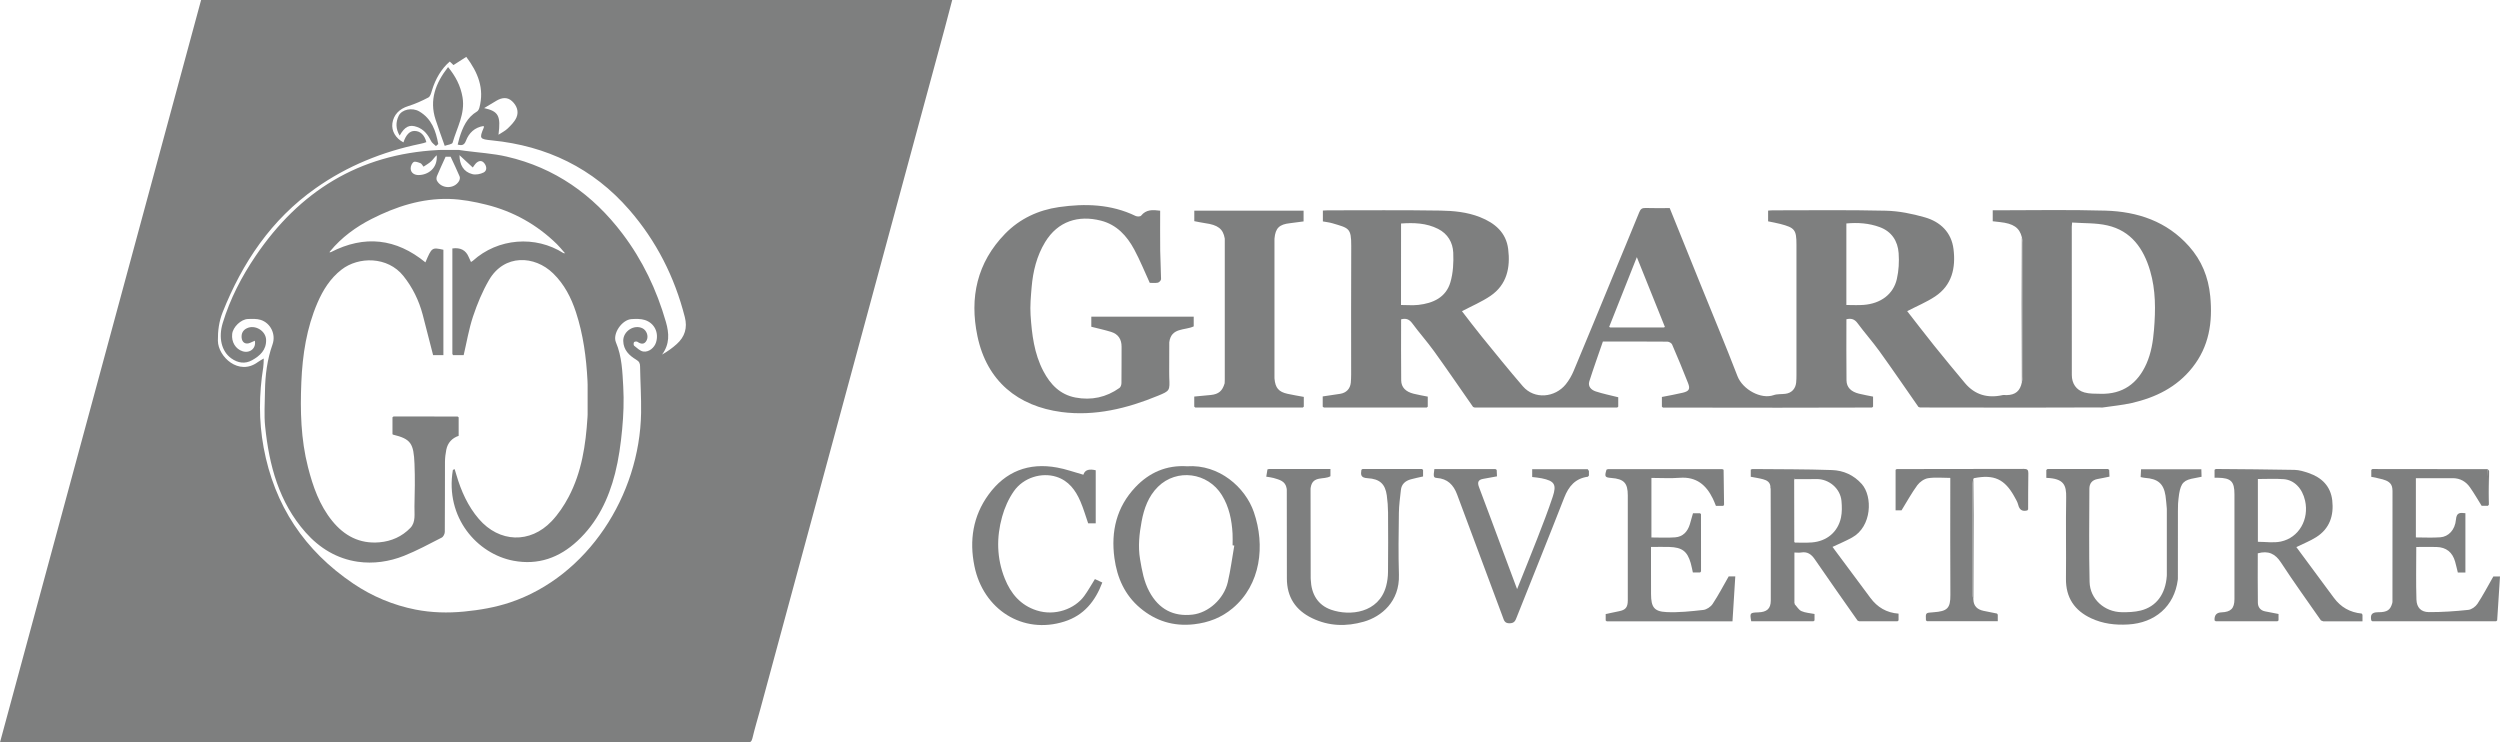 <svg xmlns="http://www.w3.org/2000/svg" id="uuid-021c74bf-58e9-4d5c-b19a-49f277e7f88d" width="588.13" height="174.67" viewBox="0 0 588.13 174.67"><defs><style>.uuid-26eb8872-7d7c-4807-ae36-5b20de781388{fill:#7e7f7f;stroke-width:0px;}</style></defs><path class="uuid-26eb8872-7d7c-4807-ae36-5b20de781388" d="M0,174.64C15.8,116.32,31.55,58.18,47.31,0h176.7c-.6,2.28-1.17,4.49-1.77,6.71-1.9,7.02-3.81,14.04-5.71,21.05-5.69,20.99-11.37,41.98-17.05,62.97-6.87,25.37-13.75,50.74-20.62,76.12-.62,2.27-1.31,4.53-1.85,6.82-.19.82-.54,1.07-1.3.98-.23-.03-.46,0-.69,0H1.67c-.54-.01-1.09-.01-1.67-.01ZM132.56,59.55c.13,0,.26.02.39.03-.07-.07-.14-.15-.22-.22-.57-.65-1.1-1.33-1.72-1.93-4.69-4.59-10.25-7.7-16.6-9.28-2.84-.71-5.8-1.27-8.71-1.35-6.49-.17-12.54,1.79-18.27,4.7-3.72,1.89-7.07,4.34-9.76,7.6-.06.08-.12.17-.18.25.11,0,.23-.02.34-.03,7.92-4.07,15.35-3.24,22.25,2.4,1.51-3.54,1.53-3.55,4.23-2.97v24.8h-2.42c-.83-3.23-1.62-6.38-2.45-9.53-.89-3.34-2.37-6.38-4.54-9.1-3.71-4.64-10.56-4.6-14.56-1.49-2.65,2.06-4.35,4.79-5.65,7.79-2.57,5.95-3.53,12.26-3.8,18.68-.28,6.73-.12,13.43,1.57,20.02,1.16,4.54,2.69,8.91,5.68,12.61,2.85,3.52,6.46,5.45,11.11,5.05,2.84-.24,5.34-1.37,7.29-3.39,1.31-1.36.92-3.32.96-5.04.08-3.34.15-6.69.01-10.03-.2-4.81-.83-5.85-5.08-6.88-.03-.01-.05-.06-.1-.11v-3.96c.09-.07.17-.14.26-.2,5.02.01,10.05.01,15.07.02.08.06.16.13.24.19v4.35c-1.54.52-2.58,1.62-2.91,3.27-.19.94-.3,1.9-.31,2.85-.03,5.49.01,10.99-.04,16.48,0,.47-.35,1.16-.74,1.35-2.91,1.49-5.81,3.06-8.84,4.27-3.48,1.39-7.24,1.93-10.91,1.4-4.88-.71-8.98-3.19-12.26-6.9-6.28-7.11-8.57-15.77-9.51-24.89-.29-2.76-.07-5.58-.04-8.38.05-3.73.51-7.39,1.77-10.95.85-2.39-.46-5.05-2.8-5.78-.93-.29-1.98-.23-2.98-.2-1.64.05-3.53,1.89-3.71,3.51-.21,1.9.8,3.56,2.46,4.08,1.7.53,3.24-.7,2.87-2.48-.39.17-.73.33-1.08.48-1.07.47-1.93-.03-2.03-1.2-.08-1.01.31-1.77,1.25-2.22,1.91-.91,4.44.6,4.51,2.71.08,2.4-1.44,3.78-3.29,4.81-1.66.93-3.34.67-4.88-.42-2.33-1.65-3.08-4.89-2.03-8.33,1.73-5.68,4.43-10.89,7.74-15.78,10.28-15.18,24.32-23.94,42.88-24.91.19,0,.38-.02.57-.02,1.46,0,2.92,0,4.38,0,.47.07.94.13,1.4.2,3.27.44,6.61.62,9.81,1.36,11.34,2.61,20.29,8.93,27.26,18.14,4.73,6.25,8.04,13.2,10.21,20.74.79,2.74.91,5.24-.9,7.7,1.25-.71,2.41-1.53,3.46-2.48,1.9-1.7,2.54-3.82,1.9-6.32-2.4-9.44-6.69-17.92-13.09-25.28-8.53-9.8-19.43-15.03-32.28-16.31-2.91-.29-3.03-.41-1.92-3.03.03-.06-.01-.15-.04-.36-2.13.34-3.45,1.62-4.18,3.51-.39,1.02-.98,1.14-1.93.86.14-.54.26-1.06.41-1.57.77-2.48,1.76-4.8,4.15-6.22.26-.15.45-.54.54-.86,1.23-4.56-.36-8.37-3.08-11.98-1.07.68-2.02,1.3-3.01,1.93-.31-.29-.59-.56-.87-.83-1.93,1.65-3.37,4.05-4.2,6.82-.18.59-.39,1.41-.84,1.64-1.52.8-3.12,1.52-4.76,2.03-2.02.63-3.41,1.99-3.7,4.04-.25,1.79.76,3.53,2.6,4.49q.91-2.73,2.65-2.69c1.34.03,2.31.96,2.74,2.63-.2.07-.41.15-.62.21-.26.07-.53.13-.8.19-8.9,1.85-17.18,5.19-24.62,10.44-10.46,7.37-17.23,17.49-21.89,29.2-.86,2.17-1.14,4.38-1.11,6.7.05,3.73,4.91,8.32,9.39,5.01.39-.29.82-.51,1.4-.85-.04.82-.02,1.46-.12,2.07-1.01,6.3-1.07,12.59.09,18.87,2.53,13.64,9.62,24.27,21.1,32.02,4.48,3.02,9.41,5.08,14.65,6.11,3.72.73,7.57.84,11.44.46,3.7-.36,7.3-.98,10.81-2.15,18.22-6.11,30.48-25.16,30.8-44.58.06-3.64-.18-7.29-.24-10.93,0-.75-.21-1.17-.91-1.59-1.66-.99-3-2.29-3.05-4.42-.05-2.27,2.55-3.96,4.54-2.96.94.47,1.47,1.81.97,2.82s-1.3.96-2.17.35c-.18-.12-.69-.07-.8.09-.14.18-.13.71.02.83.68.53,1.39,1.26,2.17,1.37,1.31.19,2.6-.91,2.98-2.13.72-2.28-.34-4.56-2.64-5.29-.96-.3-2.07-.27-3.11-.21-2.25.12-4.54,3.43-3.68,5.47,1.42,3.35,1.52,6.9,1.72,10.4.19,3.35.06,6.75-.26,10.1-.33,3.47-.81,6.96-1.66,10.32-1.54,6.05-4.2,11.58-8.88,15.92-4.25,3.94-9.22,5.73-15.02,4.64-8.54-1.6-16.14-10.18-14.26-21.35.01-.05.15-.07.42-.2.14.47.28.91.41,1.36,1.11,3.79,2.7,7.36,5.29,10.37,4.8,5.57,12.05,5.84,17.11.52,1.58-1.66,2.91-3.65,3.99-5.69,3.09-5.85,4.04-12.25,4.45-18.76,0-.21.02-.42.03-.63,0-2.35,0-4.7,0-7.06,0-.3-.02-.59-.03-.89-.28-5.49-1-10.91-2.72-16.16-1.13-3.43-2.74-6.56-5.36-9.11-4.37-4.26-11.5-4.59-15.08,1.55-1.57,2.69-2.78,5.63-3.77,8.59-.98,2.95-1.49,6.06-2.2,9.09h-2.51c-.05-.1-.1-.2-.15-.3v-24.8q2.83-.4,3.83,1.99c.17.4.36.78.55,1.2.2-.13.33-.19.43-.28,5.93-5.37,14.76-6.01,21.34-1.8ZM117.27,31.7c.76-.51,1.56-.89,2.17-1.48.79-.77,1.64-1.61,2.06-2.59.6-1.41.08-2.8-1.05-3.84-1.09-1-2.34-.84-3.55-.16-.98.56-1.93,1.16-3.01,1.8,3.39.75,3.95,1.81,3.38,6.27ZM104.83,36.87c-.73,1.61-1.41,3.06-2.03,4.53-.13.31-.17.8-.02,1.08,1.04,1.98,4.05,2.06,5.2.13.18-.3.28-.8.15-1.1-.64-1.53-1.37-3.02-2.12-4.64-.33,0-.87,0-1.18,0ZM99.64,39.21c-.3-.36-.47-.72-.73-.82-.51-.19-1.21-.48-1.58-.28-.4.22-.72.96-.72,1.47-.01,1.12.93,1.61,1.84,1.6,2.2,0,4.54-1.55,4.29-4.66-.5.42-.83.99-1.29,1.41-.51.49-1.15.83-1.81,1.28ZM111.22,39.4c-1.16-1.08-2.14-1.99-3.13-2.9.04,2.28.94,3.92,3.01,4.46.82.22,1.93,0,2.69-.39.82-.44.73-1.43.16-2.15-.61-.78-1.33-.64-1.99,0-.21.2-.37.49-.74.99Z"></path><path class="uuid-26eb8872-7d7c-4807-ae36-5b20de781388" d="M311.17,95.67v-2.41c1.37-.2,2.73-.41,4.09-.61,1.44-.22,2.37-1.17,2.52-2.63.06-.64.07-1.28.08-1.92,0-10.08-.03-20.15.02-30.23.02-4.26-.57-4.2-4.44-5.35-.69-.2-1.42-.28-2.23-.43v-2.56c.32-.02.71-.05,1.1-.05,8.84,0,17.69-.08,26.53.06,3.15.05,6.32.35,9.33,1.54,3.51,1.39,6.14,3.61,6.63,7.49.55,4.34-.28,8.4-4.18,11.05-2.05,1.39-4.38,2.37-6.69,3.59,1.44,1.85,2.98,3.92,4.61,5.92,3.21,3.94,6.39,7.89,9.71,11.74,2.76,3.2,7.6,2.64,10.1-.46.76-.94,1.39-2.04,1.86-3.16,3.08-7.34,6.1-14.72,9.14-22.08,2.1-5.09,4.23-10.17,6.3-15.27.3-.74.67-1,1.47-.97,1.87.07,3.75.02,5.68.02,2.4,5.94,4.78,11.85,7.17,17.75,2.93,7.26,5.96,14.48,8.77,21.78,1.23,3.18,5.57,5.52,8.5,4.48.86-.31,1.86-.19,2.8-.32,1.44-.19,2.36-1.17,2.51-2.64.06-.59.07-1.19.07-1.78v-30.64c0-3.52-.38-4.01-3.81-4.9-.92-.24-1.86-.4-2.86-.61v-2.52c.32-.02.68-.07,1.03-.07,8.89,0,17.78-.12,26.67.09,3.08.07,6.21.71,9.18,1.56,3.66,1.05,6.26,3.54,6.74,7.49.54,4.41-.36,8.48-4.33,11.12-2.03,1.35-4.33,2.29-6.57,3.46,2.03,2.6,4.16,5.39,6.36,8.13,2.38,2.96,4.8,5.89,7.24,8.8,2.34,2.78,5.34,3.6,8.84,2.82.3-.07.64.01.96,0,2.07-.04,3.18-.98,3.58-3.04.07-.44.21-.88.21-1.32.01-10.49.01-20.98,0-31.47,0-.44-.14-.88-.22-1.32-.55-2.24-1.98-3.22-5.17-3.56-.54-.06-1.08-.12-1.68-.19v-2.58h.69c8.61,0,17.22-.17,25.82.08,7.57.22,14.45,2.52,19.67,8.39,2.96,3.33,4.55,7.21,4.99,11.72.6,6.18-.27,11.85-4.21,16.81-3.66,4.62-8.64,7.05-14.24,8.33-2.27.52-4.62.72-6.93,1.07-.37-.01-.74-.01-1.11-.02-5.73.02-11.45.04-17.18.04-8.2,0-16.4-.02-24.6-.03-.13-.05-.26-.1-.38-.14-3.05-4.37-6.06-8.78-9.17-13.1-1.63-2.26-3.49-4.34-5.14-6.58-.7-.96-1.47-1.21-2.63-.94,0,4.79-.04,9.58.02,14.37.02,1.66,1.07,2.68,2.93,3.14,1.09.27,2.2.46,3.32.69v2.36c-.08.07-.16.14-.24.21-7.33.01-14.66.04-21.99.04-9.07,0-18.14-.02-27.21-.03-.08-.07-.16-.14-.24-.22v-2.28c1.67-.33,3.31-.61,4.93-1,1.48-.36,1.77-.88,1.22-2.27-1.19-3.05-2.45-6.07-3.75-9.08-.14-.33-.73-.66-1.11-.66-4.99-.04-9.98-.03-15.17-.03-1.06,3.1-2.19,6.21-3.19,9.36-.39,1.23.47,2.04,1.51,2.38,1.68.55,3.42.9,5.29,1.37v2.21c-.08.07-.16.14-.24.21h-33.53c-.13-.05-.26-.1-.38-.14-3.05-4.37-6.06-8.78-9.17-13.1-1.63-2.26-3.49-4.34-5.14-6.58-.7-.95-1.46-1.24-2.62-.93,0,4.77-.04,9.57.02,14.36.02,1.65,1.07,2.68,2.93,3.14,1.09.27,2.2.46,3.32.68v2.36c-.08.07-.16.14-.24.21h-24.18c-.11-.06-.2-.13-.29-.2ZM391.43,77.04c.08-.04.16-.08.24-.13-2.17-5.4-4.34-10.8-6.6-16.42-2.25,5.68-4.38,11.04-6.51,16.41.08.04.16.09.24.13,4.21,0,8.42,0,12.63,0ZM487.47,52.35c-.05.61-.08.79-.08.97,0,11.63,0,23.27.01,34.9,0,1.99,1.02,3.55,2.95,4.1,1.2.34,2.52.29,3.79.32,5.24.14,8.76-2.43,10.82-7.08,1.11-2.51,1.54-5.18,1.77-7.95.39-4.71.43-9.36-.91-13.91-1.54-5.23-4.45-9.41-10.09-10.68-2.64-.6-5.43-.47-8.26-.67ZM329.59,71.75c1.43,0,2.76.12,4.07-.02,3.47-.39,6.5-1.75,7.55-5.33.65-2.21.77-4.65.67-6.97-.11-2.38-1.28-4.42-3.56-5.58-2.77-1.4-5.71-1.48-8.72-1.27-.01,6.42-.01,12.72-.01,19.17ZM434.36,71.75c1.42,0,2.74.08,4.05-.02,4.03-.3,7.01-2.5,7.83-6.1.45-1.96.56-4.06.42-6.07-.2-2.86-1.65-5.1-4.45-6.13-2.52-.93-5.16-1.11-7.85-.86,0,6.41,0,12.71,0,19.18Z"></path><path class="uuid-26eb8872-7d7c-4807-ae36-5b20de781388" d="M275.07,88.81c.14,3.09.16,3.13-2.63,4.28-7.28,3.01-14.9,4.87-22.72,3.84-10.21-1.35-17.56-7.22-19.78-17.87-1.89-9.05-.1-17.28,6.51-24.07,3.46-3.55,7.82-5.57,12.66-6.27,6.15-.88,12.27-.71,18.05,2.09.35.17,1.09.16,1.28-.07,1.19-1.48,2.73-1.41,4.49-1.17,0,3.14-.03,6.29.01,9.44.03,2.22.18,4.44.2,6.66,0,.29-.45.77-.75.83-.66.13-1.36.04-1.91.04-1.23-2.68-2.3-5.34-3.65-7.85-1.74-3.21-4.11-5.84-7.86-6.79-5.25-1.33-10.09.1-13.1,5.05-1.98,3.26-2.86,6.86-3.18,10.61-.18,2.17-.39,4.37-.25,6.54.3,4.55.84,9.08,3.01,13.21,1.64,3.12,3.92,5.52,7.55,6.21,3.76.71,7.24-.04,10.36-2.26.29-.21.46-.76.46-1.16.04-2.84.01-5.68.03-8.52.01-1.78-.79-2.99-2.48-3.51-1.51-.46-3.07-.8-4.64-1.2v-2.38h24.09v2.29c-2.05.99-5.31.21-5.75,3.75-.01,2.3-.02,4.6-.02,6.89,0,.36,0,.71.01,1.07.01.12.01.22.01.32Z"></path><path class="uuid-26eb8872-7d7c-4807-ae36-5b20de781388" d="M280.95,95.66v-2.37c1.31-.12,2.61-.24,3.91-.37,1.83-.19,2.71-.94,3.24-2.75.01-.28.02-.56.03-.84v-32.96c0-.1-.01-.2-.01-.29-.39-2.24-1.61-3.17-4.63-3.58-.84-.12-1.67-.31-2.53-.47v-2.47h25.71v2.53c-1.07.14-2.14.3-3.21.42-2.5.27-3.41,1.15-3.63,3.58,0,.1,0,.2-.01.3v32.41c0,.1,0,.2.01.3.2,2.17.98,3.09,3.07,3.55,1.22.27,2.46.47,3.82.72v2.3c-.08.07-.16.14-.24.21h-25.28c-.09-.07-.17-.14-.25-.22Z"></path><path class="uuid-26eb8872-7d7c-4807-ae36-5b20de781388" d="M535.78,146.15c-4.84,0-9.68,0-14.52,0-.09-.07-.18-.13-.28-.2q-.12-1.83,1.62-1.89c2.22-.09,3.05-.92,3.06-3.11.01-8.22,0-16.45,0-24.67,0-3.03-.82-3.84-3.89-3.89h-.79v-1.87c.1-.06.19-.12.29-.19,6.17.06,12.35.08,18.52.21,1.11.02,2.24.37,3.31.74,3.09,1.05,5.19,3.09,5.57,6.44.4,3.56-.61,6.65-3.78,8.65-1.44.91-3.06,1.54-4.67,2.33,2.38,3.23,4.82,6.52,7.26,9.82.52.7,1.04,1.39,1.55,2.09,1.63,2.23,3.82,3.47,6.57,3.73.06.1.12.19.18.29v1.54h-9.22c-.18-.07-.37-.14-.55-.21-3.15-4.53-6.39-9-9.4-13.62-1.37-2.1-2.99-2.85-5.46-2.17,0,3.82-.04,7.73.02,11.65.02,1.03.61,1.8,1.72,2.01,1.01.19,2.03.39,3.14.61v1.52c-.09.05-.17.11-.25.18ZM531.17,127.46c1.87,0,3.7.3,5.4-.06,4.26-.9,6.7-5.22,5.7-9.64-.65-2.87-2.54-4.86-5.06-5.04-1.99-.14-4-.03-6.04-.03,0,5,0,9.84,0,14.77Z"></path><path class="uuid-26eb8872-7d7c-4807-ae36-5b20de781388" d="M422.21,142.15c.52.55.94,1.32,1.57,1.61.92.41,1.99.46,3.09.68v1.52c-.09.07-.17.14-.26.2h-14.63c-.36-1.97-.31-2.03,1.64-2.1,2.02-.07,2.95-.83,2.96-2.78.03-8.77-.01-17.55-.03-26.32-.02-.12-.03-.24-.05-.36-.02-1.13-.79-1.6-1.71-1.85-.96-.26-1.95-.4-2.92-.59v-1.69c.18-.06.31-.13.43-.13,6.23.06,12.46.02,18.68.24,2.69.09,5.13,1.18,7,3.28,2.61,2.93,2.39,10.04-2.28,12.6-1.49.82-3.07,1.48-4.6,2.2,2.94,3.95,5.93,7.98,8.92,12,1.63,2.19,3.77,3.49,6.62,3.7v1.59c-.08.07-.16.13-.24.2-3.01,0-6.02,0-9.03,0-.12-.05-.24-.09-.36-.14-3.37-4.81-6.77-9.6-10.08-14.44-.83-1.21-1.76-1.85-3.25-1.59-.48.08-.99,0-1.54,0v11.82s-.07.08-.06.11c.04.08.09.15.13.22ZM422.08,112.77c.01,4.91.02,9.82.03,14.74.06.05.11.09.17.14,1.32-.01,2.65.06,3.96-.04,3.51-.27,6.12-2.44,6.85-5.83.27-1.27.24-2.64.12-3.94-.27-2.94-2.97-5.2-5.91-5.14-1.69.04-3.38.01-5.07.01-.05-.06-.11-.12-.16-.17.01.08.01.15.01.23Z"></path><path class="uuid-26eb8872-7d7c-4807-ae36-5b20de781388" d="M279.26,109.69c7.54-.5,13.71,4.96,15.71,10.78,2.7,7.83,1.67,17.07-5.02,22.65-2.62,2.18-5.62,3.35-9.07,3.74-4.83.54-9-.77-12.63-3.81s-5.45-7.11-6.08-11.76c-.85-6.3.5-11.99,4.93-16.68,3.26-3.45,7.32-5.23,12.16-4.92ZM290.37,128.35c-.13-.02-.26-.05-.4-.07,0-.92.04-1.83-.01-2.75-.18-3.19-.8-6.28-2.51-9.05-3.32-5.37-10.63-6.31-15.03-1.97-2.27,2.24-3.29,5.14-3.85,8.14-.54,2.91-.88,5.87-.37,8.89.45,2.66.9,5.28,2.2,7.67,2.21,4.09,5.63,5.9,10.15,5.38,3.73-.43,7.37-3.66,8.29-7.63.66-2.84,1.03-5.74,1.53-8.61Z"></path><path class="uuid-26eb8872-7d7c-4807-ae36-5b20de781388" d="M405.48,110.5c.04,2.74.07,5.47.11,8.21-.05.1-.1.19-.16.29h-1.76c-.24-.58-.44-1.13-.7-1.66-1.57-3.25-3.9-5.23-7.79-4.94-2.18.17-4.39.03-6.68.03v14.01c1.87,0,3.74.11,5.59-.03,1.83-.14,2.92-1.35,3.45-3.07.25-.82.47-1.65.74-2.6h1.67c.07.07.14.15.21.22,0,4.49.01,8.97.01,13.46-.07.09-.14.17-.22.26h-1.7c-.17-.74-.3-1.5-.51-2.23-.81-2.77-2.03-3.69-5.05-3.78-1.37-.04-2.74,0-4.29,0v4.78c0,2.11-.01,4.21.01,6.32.02,3.02.69,4.08,3.59,4.22,2.89.14,5.81-.18,8.7-.5.79-.09,1.74-.73,2.19-1.4,1.35-2.04,2.49-4.22,3.79-6.5h1.55c-.22,3.48-.44,6.98-.66,10.58h-29.57c-.09-.07-.17-.14-.26-.2v-1.52c1.05-.22,2.09-.46,3.14-.66,1.52-.29,2.05-.9,2.06-2.52.01-4.35,0-8.7,0-13.05v-11.68c0-2.91-.9-3.87-3.87-4.1-1.53-.12-1.64-.3-1.14-1.95.12-.04.24-.09.35-.13h26.88c.11.04.22.1.32.15Z"></path><path class="uuid-26eb8872-7d7c-4807-ae36-5b20de781388" d="M562.83,141.55c0-8.69.01-17.38.01-26.07-.01-.19-.03-.39-.04-.58-.15-1.37-1.2-1.82-2.3-2.14-.85-.25-1.75-.38-2.65-.58v-1.65c.09-.06.18-.13.26-.19,9.04.01,18.09.02,27.13.03.03.77.07,1.54.09,2.31.06,1.85.12,3.7.18,5.55v.5c-.07.09-.15.18-.22.26h-1.48c-.93-1.5-1.77-2.95-2.72-4.31-.96-1.39-2.32-2.18-4.06-2.19-2.88-.01-5.75,0-8.69,0v13.94c1.93,0,3.85.11,5.75-.03,1.92-.14,3.47-1.73,3.68-4.18.15-1.75,1.01-1.6,2.22-1.49v13.96h-1.78c-.21-.83-.4-1.7-.64-2.56-.62-2.19-2.07-3.39-4.37-3.45-1.59-.04-3.19,0-4.77,0,0,4.17-.09,8.27.04,12.37.06,1.88,1.08,2.94,2.92,2.95,3.09.02,6.19-.2,9.26-.52.78-.08,1.72-.75,2.17-1.43,1.32-2.01,2.44-4.15,3.74-6.43h1.57c-.22,3.42-.45,6.88-.67,10.34-.09.07-.17.13-.26.2-9.7,0-19.4,0-29.1,0-.09-.07-.17-.14-.26-.2-.25-1.3.08-1.93,1.6-1.93,2.22,0,2.88-.54,3.35-2.17.02-.1.03-.21.04-.31Z"></path><path class="uuid-26eb8872-7d7c-4807-ae36-5b20de781388" d="M334.78,110.53v1.56c-.97.22-1.94.41-2.88.67-1.28.36-2.2,1.12-2.34,2.53-.19,1.79-.45,3.59-.47,5.38-.07,4.85-.14,9.7.01,14.55.19,6.28-4.1,9.84-8.25,11.03s-8.23,1.08-12.17-.82c-3.9-1.88-5.94-4.96-5.94-9.35.01-6.95-.01-13.91-.02-20.86-.01-.11-.02-.23-.04-.34-.29-1.73-1.72-2.03-3.06-2.43-.51-.15-1.05-.19-1.73-.31.1-.61.19-1.16.28-1.71.12-.03.25-.07.37-.1h14.45v1.7c-1.49.91-4.14-.19-4.63,2.58-.02.11-.03.23-.05.34.01,7.03.02,14.06.03,21.09.01.11.02.22.02.33.13,3.36,1.62,5.97,4.81,7.08,4.39,1.52,11.18.8,12.91-5.54.29-1.07.44-2.22.45-3.34.05-4.66.04-9.33.01-13.99-.01-1.35-.11-2.72-.3-4.06-.37-2.61-1.6-3.86-4.51-4.02-1.65-.09-1.64-.83-1.46-1.98.09-.06.18-.13.27-.19h13.95c.09.07.19.13.29.2Z"></path><path class="uuid-26eb8872-7d7c-4807-ae36-5b20de781388" d="M481.67,110.34h14.23c.1.06.19.12.29.19.02.5.04.99.07,1.6-.96.19-1.87.4-2.8.56-1.28.23-1.92,1.03-1.93,2.27-.02,7.31-.12,14.63.05,21.94.09,4.03,3.49,7.06,7.55,7.12,1.49.02,3.04-.03,4.48-.39,3.68-.92,5.82-3.86,6.13-8.1,0-.1,0-.2.01-.29v-15.37c0-.1,0-.2-.01-.29-.1-.99-.15-1.98-.3-2.96-.44-2.85-1.8-4-4.86-4.2-.33-.02-.66-.13-.99-.19.03-.61.07-1.23.1-1.84h14.18c.02.59.03,1.18.05,1.77-.52.1-1.04.22-1.56.31-2.6.44-3.27,1.09-3.72,3.73-.13.76-.17,1.53-.25,2.3-.01.56-.02,1.12-.03,1.68,0,5.3-.01,10.6-.01,15.9-.01.11-.01.21-.02.32-.81,6.27-5.38,10.15-11.67,10.51-3.1.18-5.96-.18-8.7-1.45-3.92-1.82-5.99-4.87-5.94-9.32.07-6.37-.06-12.74.05-19.1.05-2.87-.48-4.47-4.67-4.62v-1.86c.09-.09.18-.16.27-.22Z"></path><path class="uuid-26eb8872-7d7c-4807-ae36-5b20de781388" d="M254.86,111.68c.4-1.27,1.53-1.37,2.91-1.05v12.48h-1.78c-.6-1.73-1.1-3.48-1.82-5.15-1.13-2.63-2.76-4.87-5.65-5.79-3.48-1.11-7.76.18-10,3.38-1.25,1.78-2.19,3.91-2.77,6.01-1.36,4.87-1.28,9.8.63,14.56,1.41,3.53,3.71,6.27,7.49,7.48,4.34,1.4,8.97-.36,11.18-3.37.91-1.24,1.65-2.6,2.53-4,.47.22,1.04.49,1.74.81-1.66,4.4-4.33,7.72-8.9,9.17-9.87,3.15-19.12-2.89-21.18-13.01-1.24-6.06-.35-11.79,3.3-16.82,3.97-5.48,9.47-7.62,16.15-6.39,2.02.36,3.98,1.08,6.17,1.69Z"></path><path class="uuid-26eb8872-7d7c-4807-ae36-5b20de781388" d="M446.2,110.35c9.98-.01,19.95-.02,29.93-.04.76,0,1.05.21,1.04,1-.05,2.83-.04,5.67-.05,8.51-.06.09-.13.17-.19.26-1.18.3-1.86-.12-2.15-1.34-.16-.65-.54-1.25-.86-1.85-2.3-4.18-4.8-5.34-9.53-4.4-.06.01-.11.14-.16.21-.07.39-.19.79-.19,1.18-.01,8.66-.01,17.31,0,25.97,0,.39.13.79.2,1.18.04,1.56.94,2.36,2.38,2.67,1.06.23,2.12.43,3.18.64.06.09.12.18.18.27v1.53h-16.64c-.09-.07-.17-.13-.26-.2-.09-1.84-.09-1.77,1.74-1.9,3.33-.23,4.03-.96,4.01-4.08-.06-8.69-.02-17.37-.02-26.06v-1.47c-1.79,0-3.54-.19-5.22.07-.92.14-1.96.87-2.53,1.64-1.33,1.81-2.42,3.81-3.72,5.92h-1.4v-9.54c.09-.04.17-.1.26-.17Z"></path><path class="uuid-26eb8872-7d7c-4807-ae36-5b20de781388" d="M373.8,110.81v1.06c-.08.09-.16.18-.24.28-2.96.39-4.52,2.24-5.57,4.92-3.67,9.41-7.46,18.76-11.19,28.15-.31.79-.52,1.38-1.64,1.41-1.19.03-1.33-.68-1.61-1.43-3.59-9.63-7.2-19.26-10.77-28.89-.84-2.25-2.25-3.69-4.76-3.87-.79-.06-.84-.31-.58-2.09h14.37c.1.06.19.12.29.19.02.5.05,1,.07,1.52-1.08.2-2.13.41-3.18.58-1.2.19-1.5.77-1.06,1.93,1.93,5.1,3.82,10.21,5.72,15.32,1.05,2.8,2.09,5.61,3.25,8.7,1.66-4.15,3.23-8,4.74-11.88,1.27-3.26,2.54-6.52,3.64-9.84.97-2.92.4-3.73-2.6-4.35-.71-.15-1.44-.2-2.23-.3v-1.84h13.06c.1.13.19.28.29.43Z"></path><path class="uuid-26eb8872-7d7c-4807-ae36-5b20de781388" d="M475.63,55.81c.08.44.22.88.22,1.32.01,10.49.01,20.98,0,31.47,0,.44-.14.88-.21,1.32-.02-6.16-.05-12.33-.05-18.49,0-5.21.02-10.42.04-15.62Z"></path><path class="uuid-26eb8872-7d7c-4807-ae36-5b20de781388" d="M464.25,141.04c-.07-.39-.2-.79-.2-1.18-.01-8.66-.01-17.31,0-25.97,0-.4.12-.79.19-1.18.03,2.83.07,5.66.07,8.48-.01,6.61-.04,13.23-.06,19.85Z"></path><path class="uuid-26eb8872-7d7c-4807-ae36-5b20de781388" d="M585.51,118.23c-.06-1.85-.12-3.7-.18-5.55-.03-.77-.06-1.54-.09-2.31.12.16.33.32.33.48,0,2.46-.03,4.92-.06,7.38Z"></path><path class="uuid-26eb8872-7d7c-4807-ae36-5b20de781388" d="M275.06,87.44c.01-2.3.02-4.6.02-6.89,0,2.29,0,4.59-.02,6.89Z"></path><path class="uuid-26eb8872-7d7c-4807-ae36-5b20de781388" d="M517.92,112.14c-.02-.59-.03-1.18-.05-1.77.02.59.03,1.18.05,1.77Z"></path><path class="uuid-26eb8872-7d7c-4807-ae36-5b20de781388" d="M503.69,110.37c-.03.61-.07,1.23-.1,1.84.03-.61.07-1.22.1-1.84Z"></path><path class="uuid-26eb8872-7d7c-4807-ae36-5b20de781388" d="M512.35,120.15c.01-.56.02-1.12.03-1.68,0,.56-.02,1.12-.03,1.68Z"></path><path class="uuid-26eb8872-7d7c-4807-ae36-5b20de781388" d="M493.45,95.87c.37.01.74.01,1.11.02-.37-.01-.74-.02-1.11-.02Z"></path><path class="uuid-26eb8872-7d7c-4807-ae36-5b20de781388" d="M288.12,89.34c-.01.28-.02.56-.03.84.01-.28.02-.56.03-.84Z"></path><path class="uuid-26eb8872-7d7c-4807-ae36-5b20de781388" d="M562.79,114.9c.01.19.03.39.04.58,0-.19-.02-.39-.04-.58Z"></path><path class="uuid-26eb8872-7d7c-4807-ae36-5b20de781388" d="M373.8,110.81c-.09-.15-.19-.3-.28-.44.09.14.18.29.28.44Z"></path><path class="uuid-26eb8872-7d7c-4807-ae36-5b20de781388" d="M546,145.96c.18.07.37.14.55.21-.18-.08-.36-.15-.55-.21Z"></path><path class="uuid-26eb8872-7d7c-4807-ae36-5b20de781388" d="M378.28,110.34c-.12.04-.24.09-.35.13.11-.04.23-.09.35-.13Z"></path><path class="uuid-26eb8872-7d7c-4807-ae36-5b20de781388" d="M587.2,146.15c.09-.07.17-.13.26-.2-.09.07-.18.14-.26.2Z"></path><path class="uuid-26eb8872-7d7c-4807-ae36-5b20de781388" d="M334.78,110.53c-.1-.06-.19-.13-.29-.19.09.06.19.12.29.19Z"></path><path class="uuid-26eb8872-7d7c-4807-ae36-5b20de781388" d="M352.1,110.52c-.1-.06-.19-.12-.29-.19.1.07.2.13.29.19Z"></path><path class="uuid-26eb8872-7d7c-4807-ae36-5b20de781388" d="M298.53,110.34c-.12.03-.25.07-.37.1.12-.03.25-.07.37-.1Z"></path><path class="uuid-26eb8872-7d7c-4807-ae36-5b20de781388" d="M405.48,110.5c-.11-.05-.22-.11-.33-.16.12.05.22.11.33.16Z"></path><path class="uuid-26eb8872-7d7c-4807-ae36-5b20de781388" d="M451.29,95.74c.13.05.26.1.38.14-.13-.05-.26-.1-.38-.14Z"></path><path class="uuid-26eb8872-7d7c-4807-ae36-5b20de781388" d="M446.2,110.35c-.09.06-.17.13-.26.19.09-.06.17-.12.26-.19Z"></path><path class="uuid-26eb8872-7d7c-4807-ae36-5b20de781388" d="M440.38,95.88c.08-.07.16-.14.24-.21-.08.06-.16.14-.24.21Z"></path><path class="uuid-26eb8872-7d7c-4807-ae36-5b20de781388" d="M481.67,110.34c-.09.06-.18.13-.27.19.09-.06.18-.13.27-.19Z"></path><path class="uuid-26eb8872-7d7c-4807-ae36-5b20de781388" d="M496.19,110.53c-.1-.06-.19-.12-.29-.19.1.06.19.12.29.19Z"></path><path class="uuid-26eb8872-7d7c-4807-ae36-5b20de781388" d="M390.94,95.66c.08.07.16.14.24.22-.08-.07-.16-.14-.24-.22Z"></path><path class="uuid-26eb8872-7d7c-4807-ae36-5b20de781388" d="M380.43,95.88c.08-.07.16-.14.24-.21-.08.07-.16.14-.24.21Z"></path><path class="uuid-26eb8872-7d7c-4807-ae36-5b20de781388" d="M346.52,95.74c.13.05.26.1.38.14-.12-.05-.25-.1-.38-.14Z"></path><path class="uuid-26eb8872-7d7c-4807-ae36-5b20de781388" d="M521.27,110.34c-.1.06-.19.12-.29.19.09-.07.19-.13.29-.19Z"></path><path class="uuid-26eb8872-7d7c-4807-ae36-5b20de781388" d="M335.61,95.88c.08-.07.16-.14.24-.21-.08.06-.16.14-.24.21Z"></path><path class="uuid-26eb8872-7d7c-4807-ae36-5b20de781388" d="M558.11,110.34c-.09.06-.18.13-.26.19.08-.06.17-.12.26-.19Z"></path><path class="uuid-26eb8872-7d7c-4807-ae36-5b20de781388" d="M311.17,95.67c.09.07.17.14.26.21-.08-.07-.17-.14-.26-.21Z"></path><path class="uuid-26eb8872-7d7c-4807-ae36-5b20de781388" d="M306.46,95.88c.08-.07.16-.14.24-.21-.08.07-.16.14-.24.21Z"></path><path class="uuid-26eb8872-7d7c-4807-ae36-5b20de781388" d="M373.56,112.15c.08-.09.16-.18.24-.28-.08.09-.16.18-.24.28Z"></path><path class="uuid-26eb8872-7d7c-4807-ae36-5b20de781388" d="M280.95,95.66c.08.07.16.14.24.22-.08-.07-.16-.14-.24-.22Z"></path><path class="uuid-26eb8872-7d7c-4807-ae36-5b20de781388" d="M299.81,89.09c0-.1,0-.2-.01-.3.01.1.01.2.01.3Z"></path><path class="uuid-26eb8872-7d7c-4807-ae36-5b20de781388" d="M308.31,114.95c.02-.11.03-.23.05-.34-.02.11-.04.23-.05.34Z"></path><path class="uuid-26eb8872-7d7c-4807-ae36-5b20de781388" d="M416.51,114.6c.02.12.03.24.05.36-.04-.08-.08-.15-.11-.23-.01-.04.04-.09.06-.13Z"></path><path class="uuid-26eb8872-7d7c-4807-ae36-5b20de781388" d="M302.67,114.89c.01.11.02.23.04.34-.02-.12-.03-.23-.04-.34Z"></path><path class="uuid-26eb8872-7d7c-4807-ae36-5b20de781388" d="M405.44,119c.05-.1.1-.19.16-.29-.06.1-.11.19-.16.29Z"></path><path class="uuid-26eb8872-7d7c-4807-ae36-5b20de781388" d="M585.28,119c.07-.09.15-.18.22-.26-.07.08-.14.17-.22.26Z"></path><path class="uuid-26eb8872-7d7c-4807-ae36-5b20de781388" d="M509.74,119.57c0,.1,0,.2.01.29,0-.09-.01-.19-.01-.29Z"></path><path class="uuid-26eb8872-7d7c-4807-ae36-5b20de781388" d="M476.93,120.08c.06-.09.13-.17.19-.26-.06.09-.12.17-.19.26Z"></path><path class="uuid-26eb8872-7d7c-4807-ae36-5b20de781388" d="M400.17,120.96c-.07-.07-.14-.15-.21-.22.07.08.14.15.21.22Z"></path><path class="uuid-26eb8872-7d7c-4807-ae36-5b20de781388" d="M399.96,134.68c.07-.09.14-.17.22-.26-.07.09-.14.17-.22.26Z"></path><path class="uuid-26eb8872-7d7c-4807-ae36-5b20de781388" d="M509.75,135.24c0,.1,0,.2-.01.29,0-.09.01-.19.01-.29Z"></path><path class="uuid-26eb8872-7d7c-4807-ae36-5b20de781388" d="M299.81,56.38c0-.1,0-.2.01-.3-.01.1-.01.2-.01.3Z"></path><path class="uuid-26eb8872-7d7c-4807-ae36-5b20de781388" d="M308.36,136.38c-.01-.11-.02-.22-.02-.33,0,.1.01.21.02.33Z"></path><path class="uuid-26eb8872-7d7c-4807-ae36-5b20de781388" d="M512.33,136.37c.01-.11.01-.21.02-.32-.01.11-.02.22-.02.32Z"></path><path class="uuid-26eb8872-7d7c-4807-ae36-5b20de781388" d="M562.83,141.55c-.01.1-.02.21-.03.31.01-.1.02-.21.03-.31Z"></path><path class="uuid-26eb8872-7d7c-4807-ae36-5b20de781388" d="M422.21,142.15c-.04-.07-.09-.14-.12-.22-.01-.03.04-.07.06-.11.04.07.09.14.11.22.02.03-.03.07-.05.11Z"></path><path class="uuid-26eb8872-7d7c-4807-ae36-5b20de781388" d="M469.98,144.62c-.06-.09-.12-.18-.18-.27.06.09.12.18.18.27Z"></path><path class="uuid-26eb8872-7d7c-4807-ae36-5b20de781388" d="M555.77,144.63c-.06-.1-.12-.19-.18-.29.06.1.12.19.18.29Z"></path><path class="uuid-26eb8872-7d7c-4807-ae36-5b20de781388" d="M377.74,145.95c.09.07.17.14.26.2-.09-.06-.18-.13-.26-.2Z"></path><path class="uuid-26eb8872-7d7c-4807-ae36-5b20de781388" d="M426.62,146.16c.09-.07.17-.14.26-.2-.09.06-.18.13-.26.2Z"></path><path class="uuid-26eb8872-7d7c-4807-ae36-5b20de781388" d="M437.03,146.02c.12.05.24.09.36.14-.13-.05-.24-.09-.36-.14Z"></path><path class="uuid-26eb8872-7d7c-4807-ae36-5b20de781388" d="M446.41,146.15c.08-.07.16-.13.24-.2-.08.06-.16.13-.24.2Z"></path><path class="uuid-26eb8872-7d7c-4807-ae36-5b20de781388" d="M453.08,145.95c.09.07.17.13.26.2-.09-.06-.17-.13-.26-.2Z"></path><path class="uuid-26eb8872-7d7c-4807-ae36-5b20de781388" d="M520.98,145.96c.09.07.18.13.28.2-.1-.07-.19-.13-.28-.2Z"></path><path class="uuid-26eb8872-7d7c-4807-ae36-5b20de781388" d="M535.78,146.15c.08-.07.17-.13.25-.2-.09.07-.17.13-.25.2Z"></path><path class="uuid-26eb8872-7d7c-4807-ae36-5b20de781388" d="M288.11,56.08c0,.1.01.2.01.29,0-.09-.01-.19-.01-.29Z"></path><path class="uuid-26eb8872-7d7c-4807-ae36-5b20de781388" d="M557.84,145.95c.09.07.17.14.26.2-.08-.06-.17-.13-.26-.2Z"></path><path class="uuid-26eb8872-7d7c-4807-ae36-5b20de781388" d="M320.53,110.34c-.09.06-.18.13-.27.19.1-.06.18-.12.27-.19Z"></path><path class="uuid-26eb8872-7d7c-4807-ae36-5b20de781388" d="M107.93,35.27c.47.07.94.13,1.4.2-.46-.07-.93-.14-1.4-.2Z"></path><path class="uuid-26eb8872-7d7c-4807-ae36-5b20de781388" d="M138.25,90.49c0-.3-.02-.59-.03-.89,0,.3.02.6.03.89Z"></path><path class="uuid-26eb8872-7d7c-4807-ae36-5b20de781388" d="M102.98,35.3c.19,0,.38-.02.57-.02-.19.01-.38.01-.57.02Z"></path><path class="uuid-26eb8872-7d7c-4807-ae36-5b20de781388" d="M138.23,98.18c0-.21.02-.42.03-.63,0,.21-.02.42-.03.63Z"></path><path class="uuid-26eb8872-7d7c-4807-ae36-5b20de781388" d="M107.64,97.98c.08.06.16.13.24.19-.08-.06-.16-.13-.24-.19Z"></path><path class="uuid-26eb8872-7d7c-4807-ae36-5b20de781388" d="M92.31,98.16c.09-.07.17-.14.26-.2-.09.07-.17.13-.26.2Z"></path><path class="uuid-26eb8872-7d7c-4807-ae36-5b20de781388" d="M106.59,83.55c-.05-.1-.1-.2-.15-.3.05.1.1.2.15.3Z"></path><path class="uuid-26eb8872-7d7c-4807-ae36-5b20de781388" d="M391.43,77.04c.08-.04.16-.08.24-.13-.07.04-.16.09-.24.13Z"></path><path class="uuid-26eb8872-7d7c-4807-ae36-5b20de781388" d="M378.57,76.9c.08.04.16.09.24.13-.09-.04-.16-.08-.24-.13Z"></path><path class="uuid-26eb8872-7d7c-4807-ae36-5b20de781388" d="M422.24,112.72l-.06.09-.1-.03c0-.08,0-.15-.01-.23.06.05.11.11.17.17Z"></path><path class="uuid-26eb8872-7d7c-4807-ae36-5b20de781388" d="M422.11,127.51c.06.05.11.09.17.14-.05-.05-.11-.1-.17-.14Z"></path><path class="uuid-26eb8872-7d7c-4807-ae36-5b20de781388" d="M104.62,34.31c-.79-2.24-1.51-4.19-2.15-6.17-1.51-4.63-.01-8.57,2.94-12.36,1.76,2.15,2.95,4.41,3.4,7.09.66,3.9-1.33,7.19-2.33,10.69-.11.4-1.24.51-1.86.75Z"></path><path class="uuid-26eb8872-7d7c-4807-ae36-5b20de781388" d="M102.55,34.36c-.39-.39-.92-.72-1.15-1.19-.72-1.49-1.67-2.72-3.28-3.3-1.78-.65-2.9-.11-4.1,2.03-.93-1.57-.97-3.13-.22-4.67.72-1.49,3.15-2,4.83-1.02,2.94,1.73,3.91,4.59,4.47,7.67-.19.16-.37.32-.55.48Z"></path></svg>